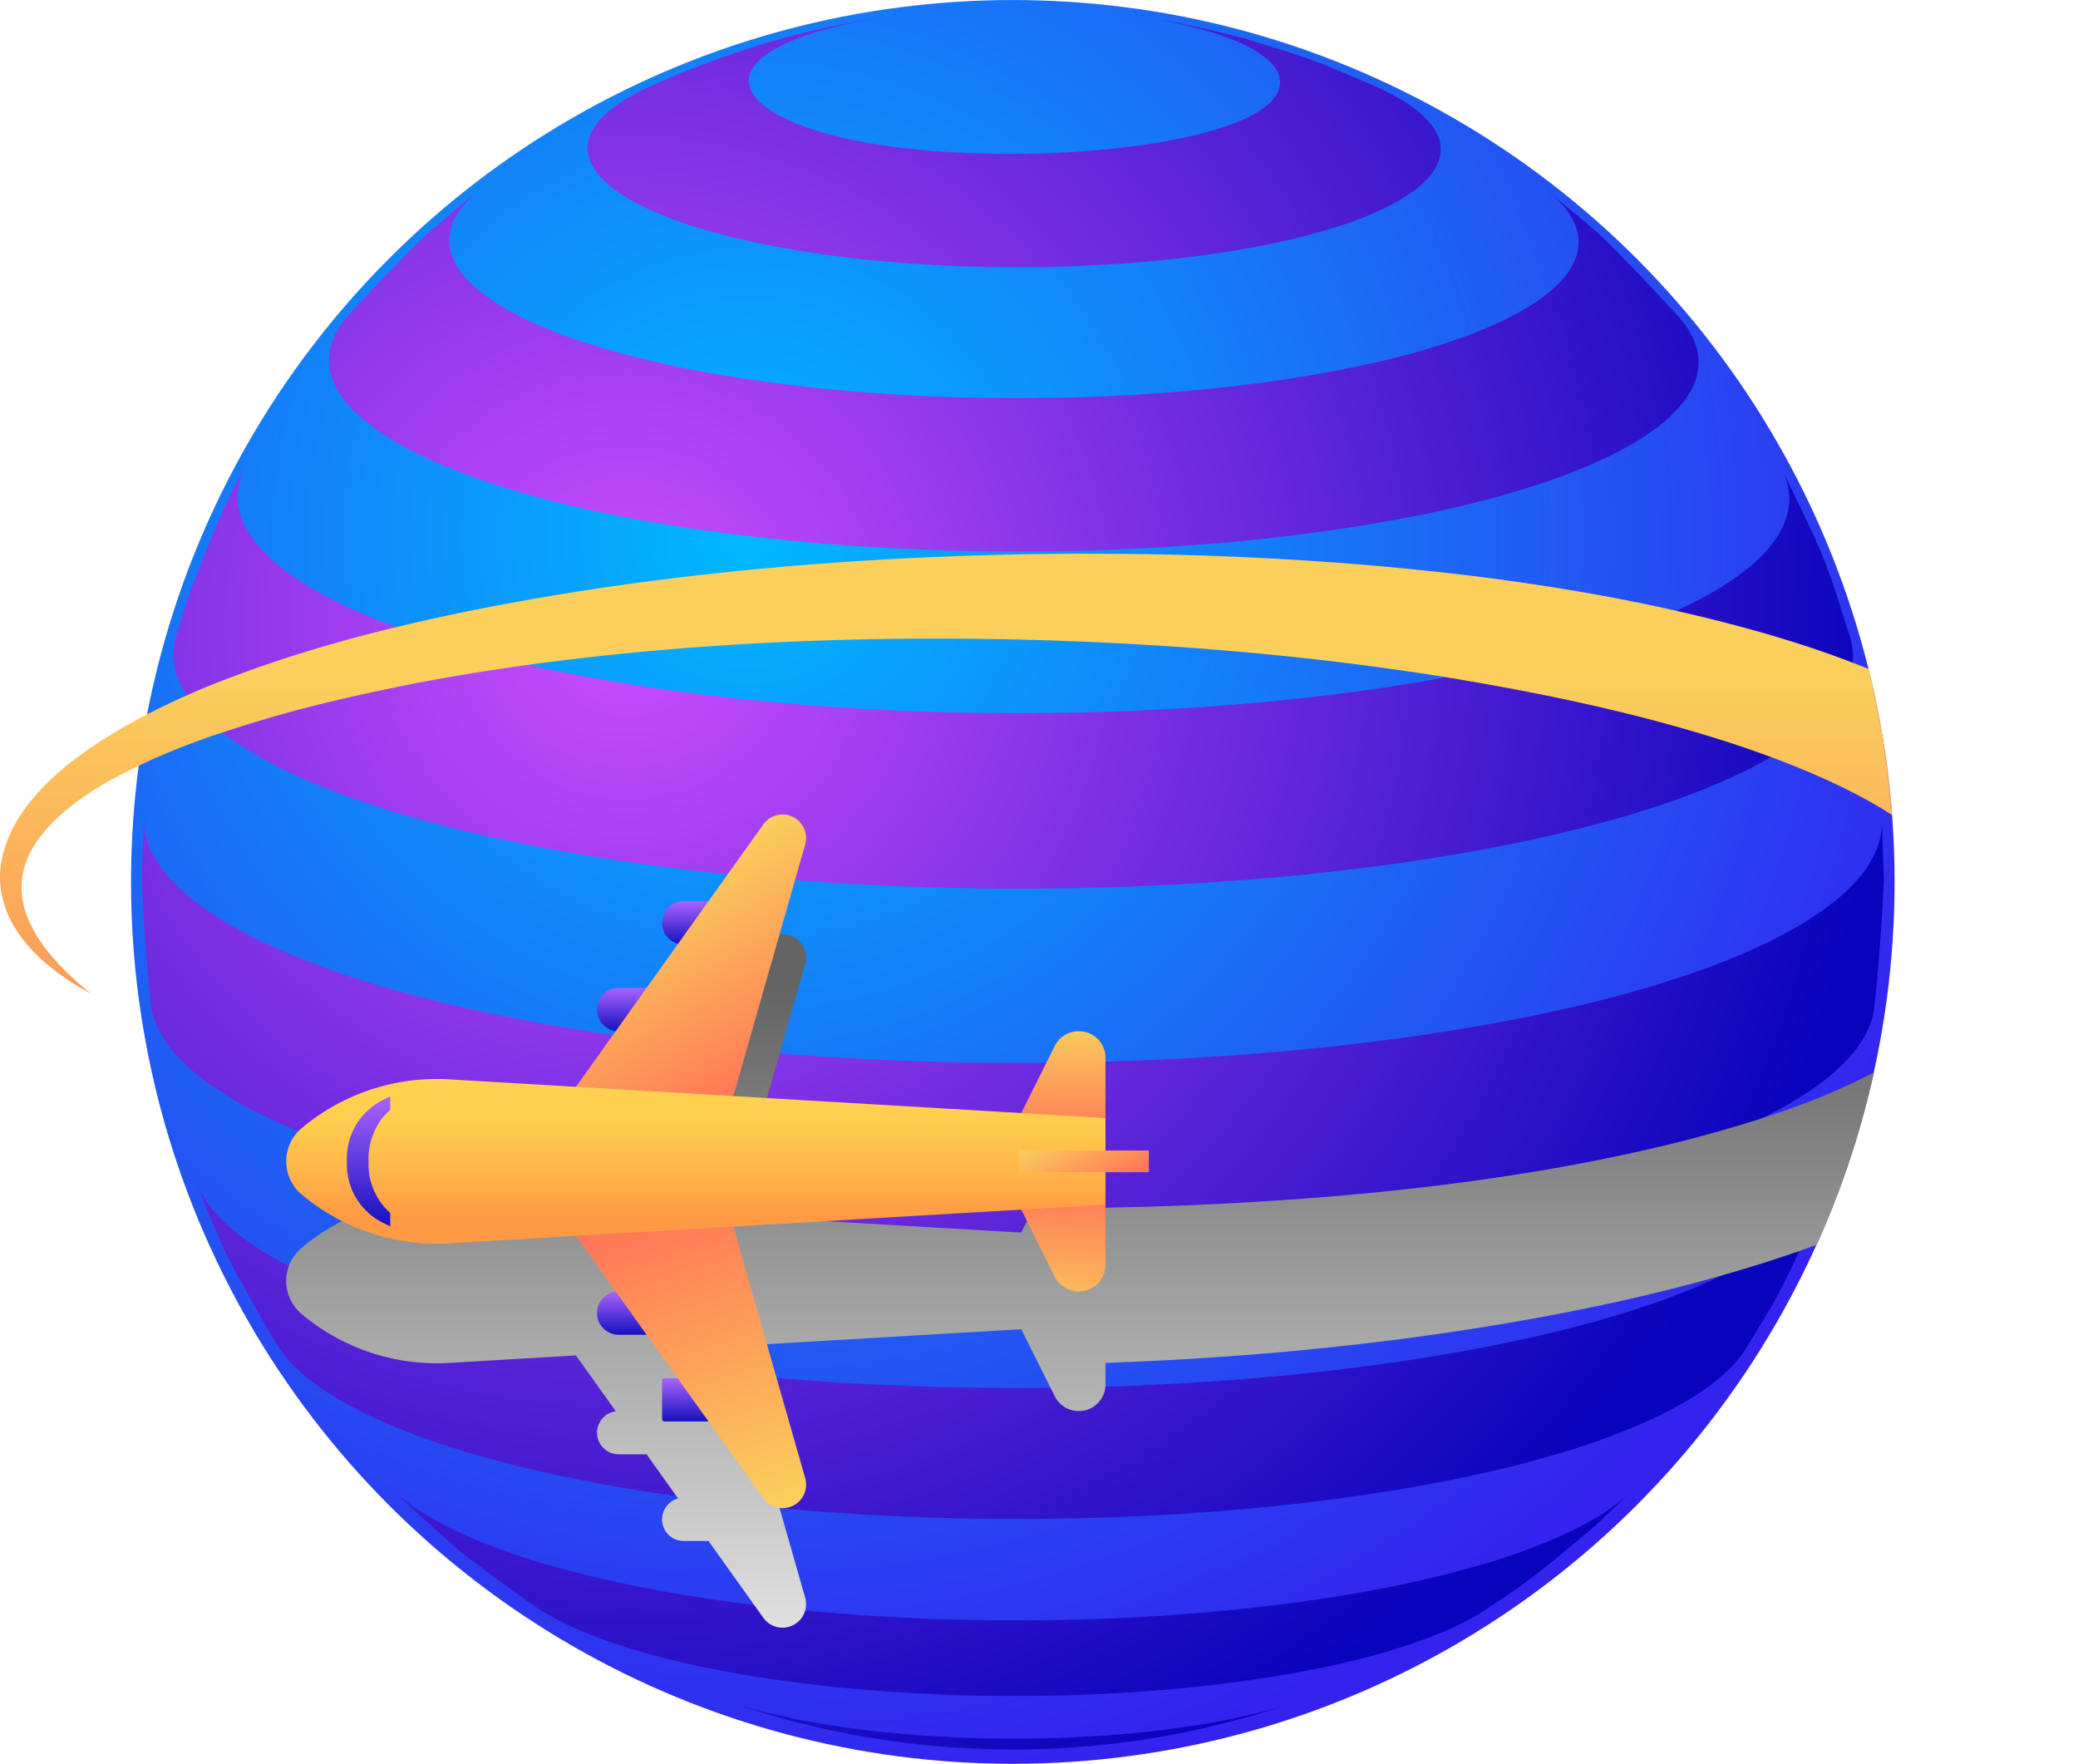 <svg xmlns="http://www.w3.org/2000/svg" xmlns:xlink="http://www.w3.org/1999/xlink" viewBox="0 0 2337.05 1983.46"><defs><style>.cls-1{fill:#fff;}.cls-2{isolation:isolate;}.cls-3{fill:url(#radial-gradient);}.cls-4{fill:url(#radial-gradient-2);}.cls-5{mix-blend-mode:multiply;fill:url(#New_Gradient_Swatch_16);}.cls-6{fill:none;}.cls-7{mask:url(#mask);}.cls-8{fill:url(#New_Gradient_Swatch_15);}.cls-9{fill:url(#New_Gradient_Swatch_15-2);}.cls-10{fill:url(#New_Gradient_Swatch_15-3);}.cls-11{fill:url(#linear-gradient);}.cls-12{fill:url(#linear-gradient-2);}.cls-13{fill:url(#linear-gradient-3);}.cls-14{fill:url(#linear-gradient-4);}.cls-15{fill:url(#New_Gradient_Swatch_15-4);}.cls-16{fill:url(#New_Gradient_Swatch_15-5);}.cls-17{fill:url(#linear-gradient-5);}.cls-18{fill:url(#New_Gradient_Swatch_15-6);}.cls-19{fill:url(#linear-gradient-6);}.cls-20{filter:url(#luminosity-invert-noclip);}</style><radialGradient id="radial-gradient" cx="840.97" cy="601.97" r="1443.35" gradientUnits="userSpaceOnUse"><stop offset="0" stop-color="#00b8ff"/><stop offset="1" stop-color="#3422ee"/></radialGradient><radialGradient id="radial-gradient-2" cx="705.7" cy="699.72" r="1420.91" gradientUnits="userSpaceOnUse"><stop offset="0" stop-color="#cc4eff"/><stop offset="1" stop-color="#0704bb"/></radialGradient><linearGradient id="New_Gradient_Swatch_16" x1="1214.75" y1="2007.14" x2="1214.75" y2="1112.83" gradientUnits="userSpaceOnUse"><stop offset="0" stop-color="#fff"/><stop offset="1" stop-color="#646464"/></linearGradient><filter id="luminosity-invert-noclip" x="-89.51" y="0.05" width="2426.55" height="1399.01" filterUnits="userSpaceOnUse" color-interpolation-filters="sRGB"><feColorMatrix values="-1 0 0 0 1 0 -1 0 0 1 0 0 -1 0 1 0 0 0 1 0" result="invert"/><feFlood flood-color="#fff" result="bg"/><feBlend in="invert" in2="bg"/></filter><mask id="mask" x="-89.51" y="0.05" width="2426.55" height="1399.01" maskUnits="userSpaceOnUse"><g class="cls-20"><path class="cls-1" d="M2130.78,991.75c0,112.6-353.36,18.4-901.06,18.4S147.36,1142.47,147.36,991.75c0-547.7,444-991.7,991.71-991.7S2130.78,444.05,2130.78,991.75Z"/><polygon class="cls-1" points="432 603.86 -39.19 832.59 -89.51 1166.54 116.35 1258.04 326.79 1001.85 432 603.86"/></g></mask><linearGradient id="New_Gradient_Swatch_15" x1="1168.52" y1="760.46" x2="1168.52" y2="1401.58" gradientUnits="userSpaceOnUse"><stop offset="0" stop-color="#facf5c"/><stop offset="1" stop-color="#ff7257"/></linearGradient><linearGradient id="New_Gradient_Swatch_15-2" x1="1189.19" y1="1488.62" x2="1197.77" y2="1329.08" xlink:href="#New_Gradient_Swatch_15"/><linearGradient id="New_Gradient_Swatch_15-3" x1="1192.75" y1="1152.18" x2="1196.18" y2="1287.71" xlink:href="#New_Gradient_Swatch_15"/><linearGradient id="linear-gradient" x1="720.21" y1="1452.22" x2="720.21" y2="1500.97" gradientUnits="userSpaceOnUse"><stop offset="0" stop-color="#aa63ff"/><stop offset="1" stop-color="#1611bf"/></linearGradient><linearGradient id="linear-gradient-2" x1="720.21" y1="1110.95" x2="720.21" y2="1159.7" xlink:href="#linear-gradient"/><linearGradient id="linear-gradient-3" x1="793.34" y1="1549.73" x2="793.34" y2="1598.48" gradientTransform="translate(-780.76 2367.45) rotate(-90)" xlink:href="#linear-gradient"/><linearGradient id="linear-gradient-4" x1="793.34" y1="1013.44" x2="793.34" y2="1062.2" xlink:href="#linear-gradient"/><linearGradient id="New_Gradient_Swatch_15-4" x1="835.88" y1="1701.72" x2="719.23" y2="1351.76" xlink:href="#New_Gradient_Swatch_15"/><linearGradient id="New_Gradient_Swatch_15-5" x1="713.66" y1="1007.94" x2="847.61" y2="1239.95" xlink:href="#New_Gradient_Swatch_15"/><linearGradient id="linear-gradient-5" x1="782.61" y1="1237.03" x2="782.61" y2="1367.19" gradientUnits="userSpaceOnUse"><stop offset="0" stop-color="#ffd150"/><stop offset="0.25" stop-color="#ffca4e"/><stop offset="0.61" stop-color="#ffb64a"/><stop offset="1" stop-color="#ff9a44"/></linearGradient><linearGradient id="New_Gradient_Swatch_15-6" x1="1195.37" y1="1265.15" x2="1242.49" y2="1346.77" xlink:href="#New_Gradient_Swatch_15"/><linearGradient id="linear-gradient-6" x1="414.5" y1="1232.83" x2="414.5" y2="1379.09" xlink:href="#linear-gradient"/></defs><g class="cls-2"><g id="Слой_2" data-name="Слой 2"><g id="Layer_1" data-name="Layer 1"><circle class="cls-3" cx="1139.07" cy="991.75" r="991.71"/><path class="cls-4" d="M448.81,499.21c187.22,106.37,648.52,151,1030.33,99.63,328.58-44.19,491.22-145,410.87-240.08-24.89-28.08-59.72-64.06-86.34-90.5-16.16-15.3-38.32-33.1-57.17-48.42,92.29,81.85-41.24,172-326.55,210.38-314.86,42.34-695.27,5.56-849.66-82.16-79.5-45.16-83.57-95-25.84-138.55-20.67,16.14-47.08,39.09-67,56.12-27,26.12-61.48,62.5-86.76,90.28C351.13,402.34,367.16,452.82,448.81,499.21Zm261.12-274c116.63,66.26,404,94.05,641.84,62.06s336.12-111.63,219.49-177.89c-6.43-3.6-15.32-7.81-21.91-11.11-15.69-7.22-37-15.86-52.95-22.63-33.61-13-38.93-14.66-89.85-30.32-24.14-6.82-26.65-7.39-68.57-16.82-17.44-3.6-20.26-4.12-47.23-8.49,49.4,8,91.19,20.06,118.21,35.41a740.08,740.08,0,0,1,83.29,22.44A742.22,742.22,0,0,0,1409,55.38c18.57,10.79,28.78,22,30.35,33.29,12.81,92.24-463,118-578.54,31.26C816.54,86.75,845.6,40.11,1013.94,16.11l-5.51.72c-102.81,15.54-161.83,33.92-241,64.52L732.05,96.72C648.86,134.2,634.76,182.46,709.93,225.17ZM291.76,851C521.34,981.42,1087,1036.11,1555.24,973.15,1913.54,925,2110.93,821.85,2081,717.63L2065,667.15c-15-45.1-21.25-58-62.1-141.74,54.6,101.69-129.2,205.4-479,252.44C1091.35,836,568.71,785.49,356.6,665c-81.05-46.05-105-95.65-79.6-142.61-25.27,46.9-26,48.68-62.67,141.64l-16.15,50.44C184.94,759.88,214.23,806.93,291.76,851ZM1282,18.56l-14.94-2.08q10.42,1.36,20.45,3Zm834.4,901.53c7,102.15-195,200.74-547,248.08-484.55,65.16-1070,8.55-1307.56-126.44C190.9,1001.43,159,958.7,162,916.85l-2.54,69.26c1.42,44,5.91,102.57,10.6,146.34,5.39,36.2,37.3,72.73,98.39,107.44,235.7,133.91,816.45,190.06,1297.13,125.42,330.32-44.42,527.43-134.32,541.94-229.67,5.12-43.72,9.29-102.32,11.14-146.3ZM1320.86,1943.67C1141.6,1967.78,930,1952.79,811,1910.79c18,6.21,42.36,13.77,60.61,19.38,24.14,6.82,26.65,7.39,68.58,16.82,19.18,4,20.56,4.18,56,9.9,16.41,2.42,17.61,2.55,48.54,5.92,14.87,1.43,15.42,1.47,44.34,3.27,14.19.73,15.25.75,42.5,1.26,14.18.11,14.18.11,42.7-.59,14.93-.54,14.93-.54,45.12-2.67,16.7-1.38,16.7-1.38,50.36-5.46h0c82.28-10.85,149.92-32.41,186.26-44C1419.85,1926.48,1374.43,1936.47,1320.86,1943.67Zm223.75-408.38c-457.43,61.51-1010.08,8.07-1234.38-119.36-49.27-28-78.6-57.24-89.52-86.47l11.58,29.62c22.15,53.28,24,56.62,72.52,142.32l8.4,13.37c13.44,20.93,37.48,41.71,72.81,61.78,203.69,115.72,705.56,164.25,1121,108.39,248.74-33.45,410.08-96.74,455.76-167l31.1-51.61c21.56-38.67,45.11-93,62.31-133.78C2024.17,1417.31,1840.58,1495.48,1544.61,1535.29ZM487.52,1708.41c-20.38-11.58-36.41-23.43-48.28-35.41,22.34,22,53.6,49.87,77.08,70.67,26.24,20.62,62.36,46.64,89.72,65.75q5.31,3.39,11.22,6.75c140.93,80.07,488.17,113.65,775.58,75,129.23-17.38,224.37-46.41,277.12-80.37,51.35-34,58.16-39.68,123.26-94.2h0l42.92-40.92c-53.28,53.45-185.67,100.41-379.34,126.46C1097.61,1850.44,663.65,1808.48,487.52,1708.41Z"/><path class="cls-5" d="M2099.69,1210c-61.47,31.22-132.79,53.87-204.88,72.52-72.52,18.53-147.1,32.41-222.33,43.25s-151.44,18.43-227.75,23.63q-100.55,7-201.43,8.64V1323.9a29.73,29.73,0,0,0-29.74-29.74h-.63a29.73,29.73,0,0,0-26.6,16.44l-37.75,75.49-323.83-19,80.82-282.88a26.48,26.48,0,0,0-47-22.67l-61.73,86.41H769a24.32,24.32,0,0,0-6.3,47.83l-35.48,49.67H695.83a24.32,24.32,0,0,0-3.24,48.43l-44.86,62.8-142.67-8.39a236.16,236.16,0,0,0-161.4,51.34l-3.46,2.77a48.76,48.76,0,0,0,0,76.14l3.46,2.76a236.22,236.22,0,0,0,161.4,51.35l142.67-8.4,44.86,62.8a24.3,24.3,0,0,0-21.13,24h0a24.37,24.37,0,0,0,24.37,24.38h31.35l35.48,49.68a24.32,24.32,0,0,0,6.3,47.82h27.86l61.73,86.42a26.49,26.49,0,0,0,47-22.68l-80.82-282.88,323.83-19,37.75,75.5a29.75,29.75,0,0,0,26.6,16.44h.63a29.74,29.74,0,0,0,29.74-29.74v-24.38c151.91-5.36,303.77-19.36,454.65-45.15,79.68-13.66,159-30.57,237.94-53,36-10.3,71.76-21.47,107.43-34.69a989.38,989.38,0,0,0,64.28-193.82C2105,1207.3,2102.4,1208.71,2099.69,1210Z"/><path class="cls-6" d="M650.16,1854.06c-17.18-10-40.09-23.35-56.45-34.61-26.07-17.94-60.15-42.87-84.85-62.64-33.76-27-74.39-68.28-104.36-99.46-19.72-20.5-44.09-49.79-60.31-73.16-15-21.64-35.43-50.28-49.41-72.61-12.07-19.3-26.72-45.91-37.35-66-12-22.8-26.15-54.2-36-78-8.89-21.42-18.55-50.83-26.49-72.62-8.84-24.21-17.65-57.59-22.66-82.88-9.27-46.79-19.28-109.8-22.6-157.39-3-43.57-3.85-102.23,1.46-145.58,3.17-25.9,5.53-60.76,11-86.28,4.91-23.09,10.49-54.11,16.41-77,6.44-24.82,15.37-57.95,24.73-81.82,8.43-21.48,18.85-50.47,28.24-71.54,10.42-23.38,25.45-54.07,37.75-76.52,42.44-77.48,88.69-134.58,89.14-135.12,27.77-33.58,66-77.61,97.7-107.49,19-17.89,45.34-40.66,65.59-57.12,15.77-12.82,37.5-29.1,54.39-40.41,22.69-15.18,53.6-34.46,77.15-48.26,15-8.76,35.43-19.53,51.11-26.88,49.12-23,49.12-23,95.11-40.48,21.53-8.17,51-17.19,73.13-23.38C999.46,1.4,1129.46-8.52,1258.89,7.31c47.74,5.84,81.37,13.31,81.7,13.38,20.07,4.49,46.73,10.89,66.59,16.22,13.21,3.55,30.62,9.06,43.62,13.35,44,14.54,72.14,26.94,100.74,39.67,23.64,10.51,54.08,26.86,76.77,39.3C1488.44,49.77,1321,15.13,1141,39.34c180-24.21,347.44,10.43,487.31,89.89,34.47,21.16,80.68,49.36,112.44,74.4,21.91,17.27,50.52,41.08,71.21,59.79,16.21,14.66,37,35.16,51.69,51.33,18.31,20.13,42,47.63,58.9,69,13.94,17.63,31.29,42.1,43.73,60.81,14.43,21.71,32.25,51.63,44.82,74.47,11,20.07,24,47.77,33.83,68.43,11.09,23.22,23,55.46,31.56,79.74,7.72,22,15.77,52.15,22.52,74.5A579.85,579.85,0,0,1,2117,826c3.05,23.74,8.08,55.28,10,79.13,2.17,26.37,3.66,61.66,3.71,88.12.08,48.22-6.21,112.48-13.19,160.19-4.16,28.46-11.81,66.22-20.14,93.76-22.62,74.69-32.94,108.78-54.47,152.68-10.07,20.51-23,48.13-34.06,68.11-12.27,22.13-29.7,51.06-43.71,72.13a981.52,981.52,0,0,1-98.82,125.32c-25.37,27-61.41,64.06-117.23,107.68-15.92,12.44-37.58,28.51-54.44,39.64-22.89,15.1-54.23,34-78,47.73-38.21,22.11-101.65,48.94-112.36,53-21.44,8.16-50.24,18.51-72.14,25.3-21.21,6.57-49.83,14.19-71.46,19.18a986.61,986.61,0,0,1-365.89,14.66C911,1960.4,845.68,1939.23,827.67,1933c-38.13-13.12-54.43-19.06-100.74-39.66C703.29,1882.85,672.54,1867.05,650.16,1854.06Z"/><g class="cls-7"><path class="cls-8" d="M102.41,1117.6c-17.21-9.51-34-20.13-49.38-33.1s-29.41-28.16-39.5-46.84-15.66-41-12.79-63.31C3.43,952.08,13,931.55,24.9,913.69c24.78-35.44,58.33-61.19,92.6-83.14,34.63-21.77,71.1-39.48,108.09-55.34,74.37-30.73,151.09-53.68,228.58-72s155.76-32.41,234.33-43.85c157.19-22.58,315.7-33.73,474.4-36.25,158.73-2.31,317.89,4.13,476.78,22.57,79.45,9.38,158.78,21.94,237.82,39.44,79,17.74,157.86,39.27,236,72.09,39,16.6,78,35.81,116.21,62.66a327.55,327.55,0,0,1,55.83,48.9c17.73,19.49,34.58,45.21,44.29,76.77,5.09,15.67,7.13,33.18,7.23,50.35-.51,8.57-1,17.35-2.34,25.72-1.76,8.2-3.78,16.39-6,24.47-10.57,31.28-27.62,55.37-45.11,75.44-35.7,39.32-74.46,64.56-112.91,86.13-77.24,42.51-155.78,69.62-234.74,92.3-79,22.45-158.33,39.31-237.93,53-159.21,27.21-319.33,41.35-479.56,46.09l-3.39-175q115-1,229.66-9.06c76.32-5.29,152.46-12.72,227.74-23.69s149.91-24.71,222.37-43.22c72.11-18.65,143.46-41.29,204.89-72.5,30.53-15.33,58.26-33.82,76-52.19,8.57-9,14.4-17.65,16.85-23.57,2.12-5.92,2.36-9.11,1.08-15.13-1.57-5.89-5.21-14.7-13.62-24.41a189.31,189.31,0,0,0-31.6-29.33c-25.28-19.24-56.29-36.44-88.89-51.55-65.54-30.36-137.83-53.2-211.14-72.26-73.52-18.89-148.82-33.57-224.65-46-151.91-24.23-306.47-37.17-461.35-41.5-154.92-4.13-310.33.16-464.52,15.66-77.05,7.89-153.83,18.44-229.7,32.93-37.88,7.44-75.57,15.65-112.94,24.87-37.3,9.4-74.14,20.27-110.42,32.37s-71.57,26.52-105,43.72c-33.52,16.9-65.08,37.71-88.64,64.4C39.71,947,30.55,962,26.5,978.6s-2.59,34.34,3.78,51.35C43.53,1064.18,72.14,1093,102.41,1117.6Z"/></g><path class="cls-9" d="M1145.8,1354.72h97.5v67.76a29.73,29.73,0,0,1-29.73,29.74h-.64a29.73,29.73,0,0,1-26.6-16.44Z"/><path class="cls-10" d="M1145.8,1257.21h97.5v-67.77a29.74,29.74,0,0,0-29.73-29.74h-.64a29.75,29.75,0,0,0-26.6,16.44Z"/><path class="cls-11" d="M769,1501v-48.75H695.84a24.38,24.38,0,0,0-24.38,24.38h0A24.37,24.37,0,0,0,695.84,1501Z"/><path class="cls-12" d="M769,1159.7V1111H695.84a24.37,24.37,0,0,0-24.38,24.38h0a24.37,24.37,0,0,0,24.38,24.37Z"/><path class="cls-13" d="M769,1525.35h48.75a0,0,0,0,1,0,0V1620a2.81,2.81,0,0,1-2.81,2.81H771.78A2.81,2.81,0,0,1,769,1620v-94.69A0,0,0,0,1,769,1525.35Z" transform="translate(2367.45 780.76) rotate(90)"/><path class="cls-14" d="M842.1,1062.2v-48.76H769a24.38,24.38,0,0,0-24.38,24.38h0A24.38,24.38,0,0,0,769,1062.2Z"/><path class="cls-15" d="M622.71,1354.72h195l87.86,307.5A26.49,26.49,0,0,1,880.11,1696h0a26.5,26.5,0,0,1-21.56-11.1Z"/><path class="cls-16" d="M622.71,1257.21h195l87.86-307.5a26.49,26.49,0,0,0-25.47-33.77h0A26.49,26.49,0,0,0,858.55,927Z"/><path class="cls-17" d="M1243.3,1354.72v-97.51l-738.23-43.43a236.19,236.19,0,0,0-161.41,51.35l-3.45,2.76a48.75,48.75,0,0,0,0,76.14l3.45,2.77a236.18,236.18,0,0,0,161.41,51.34Z"/><rect class="cls-18" x="1145.8" y="1293.77" width="146.26" height="24.38"/><path class="cls-19" d="M414.5,1309.52v-7.11A73.09,73.09,0,0,1,438.88,1248v-15.14l-8.33,4.17a73.12,73.12,0,0,0-40.43,65.41v7.11a73.13,73.13,0,0,0,40.43,65.41l8.33,4.16V1364A73.05,73.05,0,0,1,414.5,1309.52Z"/></g></g></g></svg>